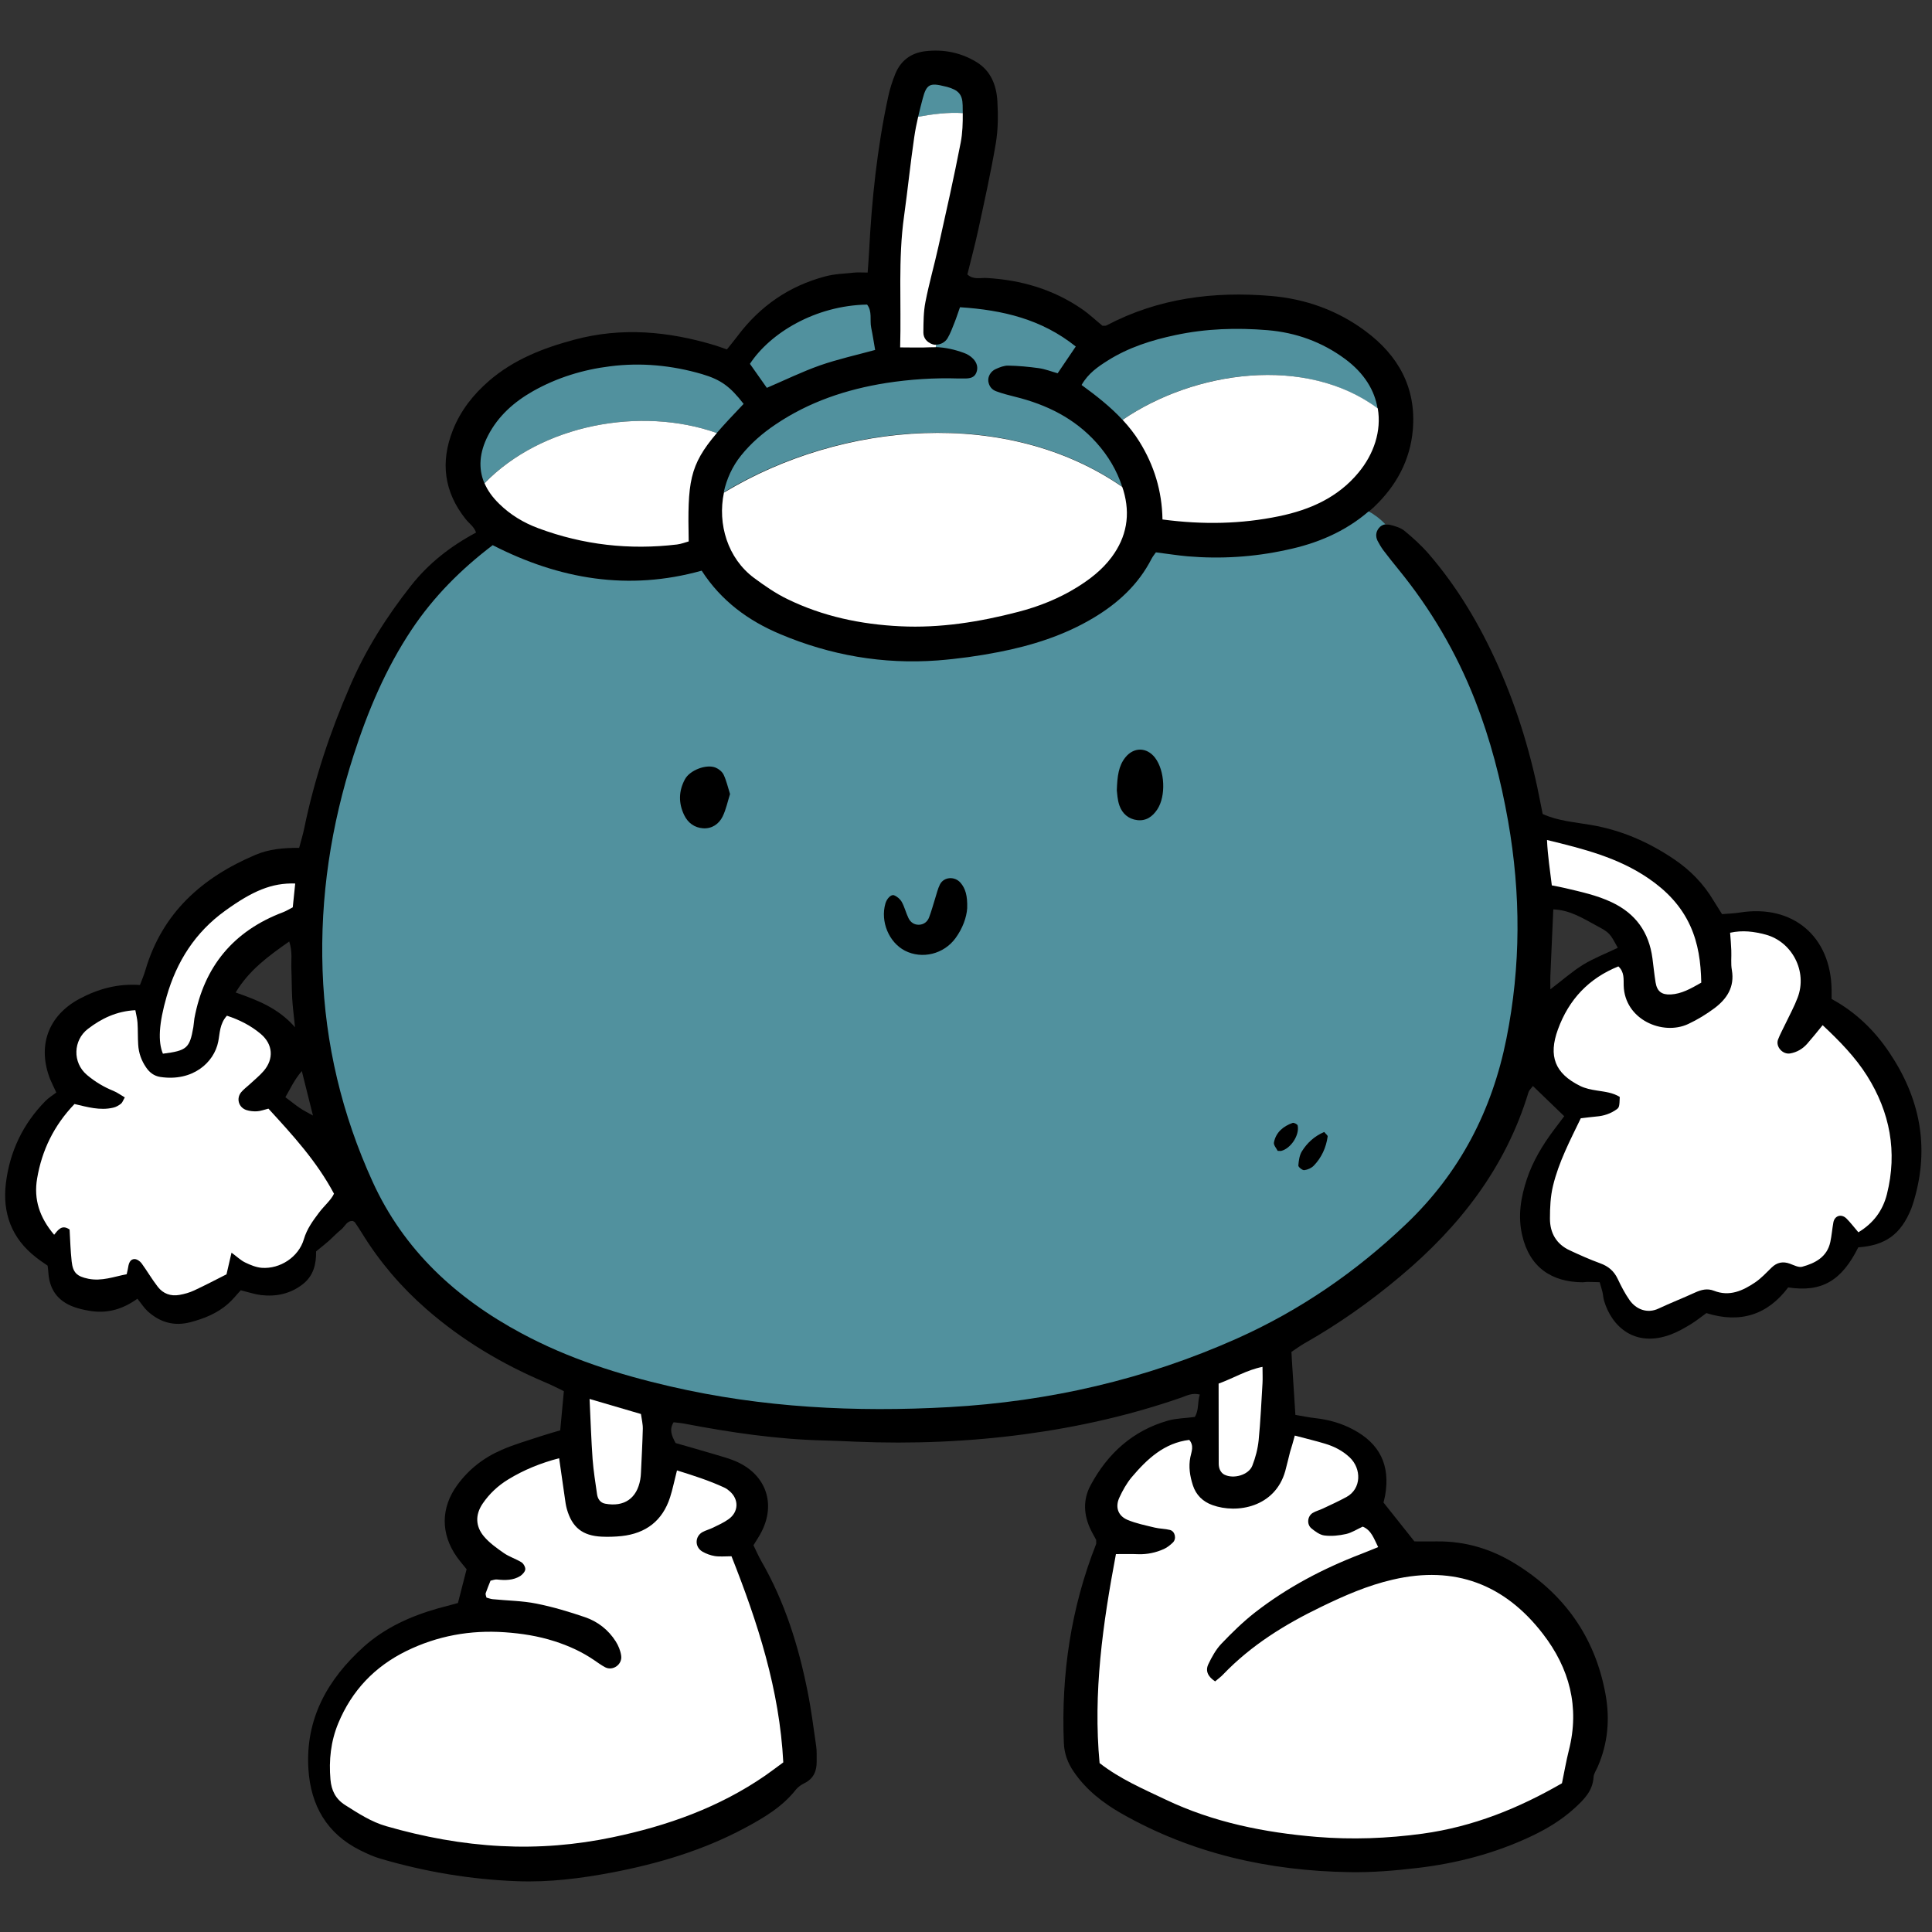 <svg xmlns="http://www.w3.org/2000/svg" xmlns:xlink="http://www.w3.org/1999/xlink" width="500" zoomAndPan="magnify" viewBox="0 0 375 375" height="500" preserveAspectRatio="xMidYMid meet" version="1.0"><rect x="0" y="0" width="375" height="375" fill="#333333" stroke="none"/><defs><clipPath id="28c9ac8818"><path d="M 0 9.609 L 373 9.609 L 373 365.109 L 0 365.109 Z M 0 9.609 " clip-rule="nonzero"/></clipPath></defs><g clip-path="url(#28c9ac8818)"><path fill="#000000" d="M 366.746 204.332 C 363.863 200.016 360.195 196.441 355.512 193.902 C 355.512 193.195 355.512 192.641 355.512 192.086 C 355.359 181.691 347.926 175.48 337.684 177.125 C 336.578 177.297 335.449 177.336 334.246 177.43 C 333.652 176.477 333.117 175.652 332.602 174.812 C 330.672 171.562 328.113 168.926 324.977 166.805 C 320.066 163.48 314.793 161.152 308.891 160.137 C 305.699 159.582 302.395 159.355 299.43 157.996 C 299.297 157.273 299.184 156.719 299.07 156.164 C 297.312 146.879 294.637 137.859 290.777 129.223 C 287.262 121.352 282.922 113.992 277.266 107.457 C 275.871 105.855 274.266 104.402 272.625 103.047 C 271.898 102.453 270.867 102.129 269.91 101.898 C 269.586 101.82 269.242 101.805 268.918 101.84 C 267.961 100.848 266.871 99.988 265.648 99.34 C 266.012 99.031 266.355 98.727 266.699 98.402 C 271 94.312 273.715 89.363 274.23 83.422 C 274.918 75.281 271.422 68.996 265.02 64.258 C 259.629 60.246 253.441 58.027 246.789 57.453 C 235.633 56.5 224.836 57.855 214.766 63.168 C 214.535 63.281 214.211 63.207 213.984 63.227 C 212.625 62.117 211.383 60.934 209.988 59.977 C 204.43 56.156 198.199 54.34 191.512 53.957 C 190.289 53.883 188.953 54.359 187.766 53.27 C 188.473 50.383 189.258 47.5 189.887 44.574 C 191.094 38.996 192.336 33.418 193.289 27.801 C 193.73 25.145 193.75 22.375 193.594 19.68 C 193.422 16.602 192.352 13.754 189.523 12.035 C 186.508 10.203 183.164 9.531 179.648 9.934 C 176.855 10.258 174.852 11.73 173.781 14.328 C 173.188 15.781 172.711 17.289 172.387 18.82 C 170.246 28.754 169.195 38.824 168.68 48.973 C 168.621 50.211 168.508 51.473 168.41 52.906 C 167.324 52.906 166.48 52.832 165.66 52.926 C 163.824 53.117 161.934 53.176 160.176 53.652 C 153.164 55.504 147.508 59.422 143.152 65.23 C 142.484 66.109 141.777 66.969 141.09 67.828 C 140.172 67.504 139.52 67.258 138.832 67.047 C 129.777 64.297 120.66 63.453 111.395 65.957 C 105.414 67.562 99.738 69.777 94.961 73.887 C 91.887 76.543 89.422 79.656 87.91 83.461 C 85.445 89.688 86.172 95.477 90.395 100.77 C 91.066 101.613 92.039 102.242 92.402 103.371 C 87.395 106.043 83.152 109.387 79.754 113.707 C 75.051 119.668 71 126.07 67.984 133.062 C 64.105 141.984 61.027 151.176 59.059 160.73 C 58.812 161.953 58.43 163.176 58.066 164.57 C 55.066 164.551 52.238 164.801 49.582 165.926 C 39.207 170.324 31.469 177.199 28.199 188.379 C 27.934 189.297 27.531 190.195 27.168 191.188 C 22.832 190.883 19.012 191.953 15.438 193.863 C 9.324 197.129 7.203 203.055 9.742 209.492 C 10.047 210.238 10.43 210.965 10.93 212.055 C 10.145 212.664 9.398 213.105 8.809 213.715 C 4.449 218.148 1.891 223.52 1.145 229.652 C 0.438 235.441 2.254 240.371 6.973 244.039 C 7.738 244.652 8.559 245.184 9.246 245.664 C 9.324 246.312 9.379 246.734 9.398 247.152 C 9.668 250.746 11.652 252.906 15.016 253.898 C 15.973 254.184 16.945 254.375 17.941 254.512 C 21.016 254.891 23.844 254.109 26.672 252.082 C 27.418 253 27.953 253.859 28.66 254.512 C 31.047 256.668 33.781 257.473 36.973 256.633 C 39.629 255.941 42.129 254.93 44.215 253.113 C 45.168 252.293 45.953 251.262 46.734 250.441 C 48.207 250.805 49.43 251.223 50.672 251.375 C 53.613 251.719 56.348 251.129 58.734 249.293 C 60.855 247.648 61.391 245.375 61.352 242.895 C 62.191 242.203 62.977 241.594 63.723 240.945 C 64.582 240.18 65.363 239.34 66.242 238.633 C 66.969 238.039 67.332 236.91 68.48 236.988 C 68.672 237.102 68.824 237.16 68.898 237.273 C 69.379 237.98 69.855 238.688 70.293 239.414 C 73.695 244.938 77.844 249.789 82.734 254.07 C 89.688 260.148 97.504 264.809 105.988 268.383 C 107.133 268.859 108.242 269.453 109.445 270.023 C 109.199 272.66 108.988 275.051 108.738 277.629 C 107.457 278.012 106.254 278.336 105.051 278.738 C 102.492 279.598 99.855 280.324 97.391 281.414 C 93.93 282.902 90.988 285.176 88.754 288.254 C 85.523 292.668 85.523 297.75 88.676 302.203 C 89.25 303.004 89.898 303.75 90.566 304.59 C 90.031 306.691 89.496 308.738 88.887 311.145 C 87.375 311.547 86.137 311.871 84.91 312.215 C 79.637 313.723 74.688 315.961 70.582 319.648 C 63.57 325.973 59.25 333.633 59.863 343.379 C 60.301 350.41 63.434 355.934 69.949 359.16 C 71.23 359.793 72.551 360.402 73.906 360.785 C 82.582 363.328 91.41 364.816 100.445 365.141 C 106.637 365.371 112.695 364.605 118.75 363.461 C 127.77 361.742 136.504 359.141 144.621 354.785 C 148.293 352.816 151.844 350.715 154.48 347.371 C 154.902 346.836 155.531 346.418 156.145 346.109 C 157.922 345.23 158.531 343.762 158.516 341.906 C 158.496 340.914 158.57 339.902 158.418 338.906 C 157.902 335.371 157.465 331.836 156.758 328.34 C 155 319.477 152.324 310.914 147.777 303.023 C 147.223 302.051 146.762 301 146.246 299.93 C 146.801 299.012 147.375 298.191 147.812 297.312 C 150.602 291.863 148.691 286.324 143.094 283.762 C 141.547 283.055 139.863 282.637 138.223 282.141 C 135.777 281.414 133.332 280.727 131.133 280.094 C 130.332 278.605 129.871 277.457 130.75 276.062 C 131.477 276.16 132.164 276.195 132.852 276.332 C 141.832 278.051 150.871 279.387 160.043 279.598 C 162.047 279.637 164.035 279.75 166.043 279.828 C 177.066 280.285 188.055 279.848 198.965 278.375 C 209.301 276.98 219.465 274.688 229.344 271.25 C 230.359 270.887 231.391 270.312 232.879 270.676 C 232.402 272.145 232.746 273.715 231.906 275.031 C 230.051 275.281 228.312 275.281 226.707 275.738 C 219.867 277.688 214.996 282.121 211.691 288.273 C 210.18 291.062 210.312 294.062 211.727 296.949 C 212.09 297.711 212.531 298.438 212.762 298.879 C 212.762 299.414 212.797 299.566 212.762 299.68 C 207.867 312.102 205.957 324.996 206.492 338.297 C 206.57 340.359 207.238 342.176 208.402 343.875 C 210.793 347.391 214.059 349.934 217.672 351.996 C 231.391 359.812 246.332 363.137 261.98 363.383 C 266.395 363.461 270.828 363.078 275.223 362.562 C 282.77 361.664 290.09 359.754 296.984 356.523 C 300.102 355.074 303.043 353.316 305.602 350.984 C 307.418 349.32 309.137 347.66 309.309 344.945 C 309.348 344.277 309.809 343.629 310.094 342.977 C 312.117 338.371 312.52 333.578 311.602 328.703 C 309.559 317.68 303.578 309.328 294.043 303.48 C 289.438 300.656 284.453 299.145 279.004 299.184 C 277.457 299.203 275.891 299.184 274.535 299.184 C 272.395 296.488 270.445 294.043 268.535 291.637 C 268.668 291.062 268.781 290.66 268.859 290.242 C 269.871 284.395 267.828 280.211 262.629 277.457 C 260.336 276.234 257.871 275.547 255.293 275.262 C 254.051 275.125 252.809 274.859 251.434 274.629 C 251.203 270.98 250.977 267.578 250.766 264.18 C 250.727 263.625 250.707 263.07 250.668 262.402 C 251.547 261.828 252.332 261.234 253.172 260.758 C 259.785 257.012 265.957 252.656 271.766 247.766 C 283.285 238.117 292.227 226.672 296.66 212.07 C 296.793 211.613 297.215 211.23 297.539 210.793 C 299.66 212.836 301.59 214.711 303.617 216.656 C 302.871 217.652 302.184 218.551 301.496 219.469 C 299.355 222.352 297.52 225.41 296.375 228.828 C 295.191 232.402 294.578 235.996 295.457 239.777 C 296.891 245.969 301.133 248.855 307.207 248.891 C 307.496 248.891 307.781 248.816 308.066 248.816 C 308.871 248.816 309.672 248.855 310.496 248.875 C 310.723 249.656 310.895 250.211 311.031 250.746 C 311.164 251.301 311.184 251.891 311.336 252.426 C 312.824 257.527 317.375 261.656 324.367 259 C 325.684 258.504 326.945 257.777 328.148 257.051 C 329.238 256.383 330.234 255.578 331.207 254.871 C 337.801 256.938 343.094 255.199 347.086 249.887 C 353.582 250.879 357.461 248.605 360.691 242.109 C 366 241.727 368.945 239.586 370.969 234.617 C 371.18 234.086 371.332 233.531 371.504 232.996 C 374.582 222.582 372.633 213.105 366.746 204.332 Z M 45.742 192.641 C 48.359 188.285 52.086 185.59 56.137 182.742 C 56.805 184.785 56.48 186.469 56.555 188.129 C 56.633 189.984 56.613 191.855 56.711 193.711 C 56.805 195.41 57.035 197.094 57.262 199.387 C 53.977 195.641 50.004 194.148 45.742 192.641 Z M 58.18 215.055 C 57.262 214.422 56.402 213.715 55.391 212.969 C 56.367 211.309 57.055 209.684 58.582 207.887 C 59.348 210.945 59.977 213.449 60.742 216.523 C 59.555 215.855 58.832 215.512 58.18 215.055 Z M 63.895 201.582 C 64.141 203.168 64.449 204.754 64.773 206.34 C 64.449 204.773 64.141 203.188 63.895 201.582 Z M 68.633 146.59 C 66.645 152.723 65.137 158.934 64.121 165.219 C 65.137 158.953 66.645 152.742 68.633 146.59 C 69.148 144.984 69.703 143.379 70.277 141.793 C 69.703 143.379 69.148 144.984 68.633 146.59 Z M 95.633 105.816 C 94.926 106.352 94.238 106.906 93.547 107.457 C 94.238 106.906 94.926 106.371 95.633 105.816 Z M 101.211 258.809 C 97.789 256.977 94.562 254.949 91.543 252.715 C 94.562 254.93 97.789 256.957 101.211 258.809 C 102.547 259.535 103.906 260.203 105.262 260.855 C 103.887 260.203 102.547 259.516 101.211 258.809 Z M 186.238 171.125 C 186.008 170.914 185.762 170.762 185.473 170.648 C 185.742 170.762 186.008 170.914 186.238 171.125 Z M 185.492 182.074 C 186.852 180.184 187.613 178.078 187.73 176.32 C 187.633 178.062 186.852 180.184 185.492 182.074 C 185.359 182.266 185.207 182.457 185.055 182.648 C 185.207 182.457 185.359 182.266 185.492 182.074 Z M 181.941 128.191 C 182.477 128.152 183.027 128.094 183.562 128.055 C 183.027 128.094 182.492 128.152 181.941 128.191 C 180.621 128.285 179.305 128.344 177.984 128.363 C 179.305 128.344 180.621 128.285 181.941 128.191 Z M 181.941 173.016 C 181.785 173.496 181.672 173.973 181.52 174.449 C 181.672 173.973 181.785 173.496 181.941 173.016 Z M 180.391 185.246 C 179.914 185.32 179.438 185.359 178.957 185.359 C 179.438 185.359 179.914 185.32 180.391 185.246 Z M 177.734 179.438 C 177.449 179.359 177.184 179.227 176.973 179.035 C 177.199 179.227 177.449 179.359 177.734 179.438 Z M 175.043 175.098 C 175.441 175.844 175.711 176.648 176.016 177.449 C 175.711 176.648 175.461 175.824 175.043 175.098 C 174.965 174.965 174.871 174.832 174.754 174.699 C 174.871 174.812 174.965 174.945 175.043 175.098 Z M 140.438 150.355 C 140.57 150.641 140.688 150.93 140.801 151.215 C 140.688 150.93 140.57 150.641 140.438 150.355 C 140.227 149.914 139.809 149.516 139.348 149.227 C 139.809 149.516 140.227 149.914 140.438 150.355 Z M 136.195 110.766 C 135.07 111.07 133.961 111.355 132.852 111.586 C 133.941 111.355 135.07 111.09 136.195 110.766 Z M 134.781 149.551 C 134.438 149.742 134.133 149.953 133.848 150.184 C 134.133 149.953 134.438 149.742 134.781 149.551 Z M 184.234 273.141 C 166.062 274.152 147.965 273.254 130.141 269.129 C 128.953 268.859 127.789 268.574 126.625 268.266 C 127.789 268.555 128.973 268.84 130.141 269.129 C 147.965 273.254 166.043 274.152 184.234 273.141 C 189.699 272.836 195.086 272.281 200.438 271.457 C 195.086 272.281 189.68 272.836 184.234 273.141 Z M 212.246 119.918 C 211.539 120.336 210.812 120.758 210.086 121.141 C 210.812 120.738 211.539 120.336 212.246 119.918 C 212.797 119.594 213.352 119.25 213.887 118.887 C 213.352 119.25 212.816 119.594 212.246 119.918 Z M 224.34 107.211 C 224.301 107.27 224.262 107.324 224.207 107.383 C 224.262 107.324 224.301 107.27 224.34 107.211 Z M 221.875 159.145 C 222.199 159.086 222.523 158.973 222.812 158.82 C 222.523 158.973 222.219 159.086 221.875 159.145 Z M 224.625 157.117 C 224.414 157.426 224.207 157.691 223.977 157.941 C 224.188 157.691 224.414 157.426 224.625 157.117 C 226.363 154.52 226.137 149.59 224.188 147.051 C 223.383 146.02 222.352 145.5 221.32 145.484 C 222.352 145.484 223.402 146.02 224.188 147.051 C 226.117 149.59 226.344 154.52 224.625 157.117 Z M 247.25 221.742 C 247.23 221.797 247.23 221.875 247.25 221.934 C 247.25 221.875 247.25 221.797 247.25 221.742 C 247.305 221.492 247.363 221.262 247.441 221.035 C 247.363 221.262 247.305 221.492 247.25 221.742 Z M 248.703 223.363 C 248.664 223.363 248.645 223.383 248.586 223.383 C 248.625 223.383 248.664 223.383 248.703 223.363 C 249.027 223.289 249.352 223.137 249.676 222.926 C 249.352 223.137 249.027 223.289 248.703 223.363 Z M 251.855 219.695 C 251.949 219.258 251.949 218.836 251.875 218.434 C 251.836 218.227 251.301 217.938 250.992 217.918 C 251.301 217.938 251.816 218.227 251.875 218.434 C 251.949 218.836 251.93 219.277 251.855 219.695 Z M 257.031 219.715 C 256.688 219.867 256.363 220.039 256.039 220.211 C 256.363 220.039 256.688 219.867 257.031 219.715 C 257.223 219.945 257.395 220.117 257.512 220.25 C 257.395 220.117 257.223 219.945 257.031 219.715 Z M 272.949 237.582 C 271.402 239.07 269.816 240.504 268.191 241.898 C 269.816 240.504 271.402 239.07 272.949 237.582 C 273.426 237.121 273.902 236.645 274.383 236.168 C 273.922 236.645 273.445 237.121 272.949 237.582 Z M 292.727 159.449 C 292.859 160.176 292.973 160.922 293.09 161.648 C 292.973 160.922 292.859 160.195 292.727 159.449 C 292.555 158.438 292.363 157.445 292.172 156.449 C 292.363 157.445 292.555 158.438 292.727 159.449 Z M 292.398 201.621 C 292.207 202.594 291.98 203.57 291.75 204.543 C 291.98 203.57 292.207 202.594 292.398 201.621 C 293.07 198.332 293.566 195.047 293.91 191.742 C 293.566 195.027 293.051 198.316 292.398 201.621 Z M 307.305 187.234 C 305.164 188.551 303.273 190.25 300.922 192.027 C 300.922 190.883 300.902 190.176 300.922 189.488 C 301.094 185.227 301.305 180.984 301.496 176.512 C 304.742 176.629 307.246 178.254 309.809 179.629 C 312.48 181.062 312.445 181.117 314.012 183.965 C 311.773 185.055 309.406 185.953 307.305 187.234 Z M 307.305 187.234 " fill-opacity="1" fill-rule="nonzero"/></g><path fill="#51919e" d="M 230.473 107.977 C 228.484 107.801 226.535 107.477 224.359 107.211 C 224.129 107.555 223.766 107.977 223.52 108.453 C 220.957 113.457 217.02 117.07 212.262 119.918 C 206.551 123.336 200.301 125.305 193.824 126.566 C 189.906 127.332 185.934 127.883 181.957 128.191 C 171.375 128.973 161.168 127.195 151.406 123.07 C 145.234 120.473 139.98 116.629 136.195 110.766 C 122 114.738 108.566 112.445 95.633 105.816 C 89.48 110.496 84.188 115.789 79.926 122.172 C 74.879 129.738 71.402 137.992 68.633 146.59 C 64.258 160.176 62.117 174.086 62.613 188.359 C 63.109 202.652 66.379 216.332 72.32 229.363 C 78.379 242.664 88.543 251.988 101.211 258.789 C 110.324 263.699 120.109 266.797 130.141 269.109 C 147.949 273.234 166.043 274.133 184.234 273.121 C 203.625 272.031 222.332 267.75 240.141 259.785 C 252.391 254.301 263.262 246.809 272.969 237.543 C 283.344 227.645 289.609 215.57 292.398 201.582 C 295.207 187.539 295.207 173.512 292.727 159.41 C 291.312 151.367 289.285 143.516 286.305 135.91 C 282.676 126.645 277.707 118.195 271.422 110.496 C 270.426 109.273 269.453 108.051 268.496 106.789 C 268.078 106.215 267.715 105.605 267.387 104.977 C 266.988 104.152 267.023 103.312 267.598 102.547 C 267.961 102.07 268.422 101.84 268.918 101.766 C 267.961 100.77 266.871 99.91 265.648 99.262 C 261.043 103.234 255.562 105.527 249.637 106.75 C 243.332 108.129 236.91 108.527 230.473 107.977 Z M 140.266 158.477 C 139.539 159.965 138.164 160.883 136.465 160.77 C 134.801 160.652 133.539 159.738 132.797 158.207 C 131.668 155.859 131.727 153.508 132.949 151.254 C 133.902 149.477 137.133 148.254 138.91 149 C 139.52 149.246 140.172 149.781 140.457 150.375 C 140.992 151.5 141.262 152.742 141.699 154.121 C 141.242 155.551 140.934 157.102 140.266 158.477 Z M 187.73 176.305 C 187.613 178.062 186.852 180.184 185.492 182.055 C 183.219 185.207 178.977 186.238 175.633 184.52 C 172.539 182.914 170.855 178.883 171.852 175.387 C 172.117 174.43 172.961 173.531 173.551 173.781 C 174.145 174.012 174.734 174.527 175.043 175.082 C 175.578 176.055 175.844 177.199 176.34 178.215 C 176.723 179.016 177.469 179.531 178.387 179.492 C 179.305 179.457 180.012 178.922 180.336 178.062 C 180.793 176.875 181.117 175.633 181.5 174.43 C 181.805 173.496 182.016 172.5 182.457 171.641 C 183.238 170.168 185.32 170.055 186.43 171.336 C 187.387 172.441 187.805 173.84 187.73 176.305 Z M 224.625 157.117 C 223.707 158.496 222.465 159.395 220.727 159.184 C 219.027 158.973 217.844 157.922 217.289 156.375 C 216.867 155.207 216.848 153.891 216.773 153.414 C 216.867 150.621 217.117 148.672 218.414 147.031 C 220.039 144.984 222.582 144.984 224.188 147.07 C 226.117 149.59 226.344 154.52 224.625 157.117 Z M 252.715 223.441 C 253.707 221.875 255.043 220.574 257.031 219.715 C 257.395 220.172 257.738 220.402 257.699 220.594 C 257.395 222.754 256.516 224.684 255.008 226.25 C 254.547 226.727 253.805 227.051 253.152 227.129 C 252.789 227.168 251.988 226.516 252.008 226.23 C 252.082 225.277 252.219 224.223 252.715 223.441 Z M 251.875 218.453 C 252.273 220.328 250.535 222.926 248.703 223.383 C 248.566 223.422 248.434 223.383 247.996 223.383 C 247.766 222.906 247.172 222.258 247.27 221.758 C 247.648 219.793 249.062 218.605 250.898 217.957 C 251.129 217.863 251.816 218.207 251.875 218.453 Z M 251.875 218.453 " fill-opacity="1" fill-rule="nonzero"/><path fill="#ffffff" d="M 251.32 278.645 C 253.594 279.254 255.406 279.676 257.164 280.211 C 258.961 280.746 260.605 281.586 261.98 282.883 C 264.312 285.102 264.254 288.98 261.352 290.566 C 259.84 291.387 258.293 292.094 256.746 292.82 C 256.113 293.125 255.391 293.297 254.797 293.66 C 253.785 294.273 253.594 295.84 254.527 296.641 C 255.273 297.254 256.172 297.922 257.07 298.035 C 258.445 298.207 259.918 298.055 261.273 297.75 C 262.363 297.5 263.355 296.852 264.504 296.316 C 266.203 297.023 266.68 298.668 267.504 300.293 C 266.262 300.789 265.23 301.227 264.18 301.629 C 256.805 304.457 249.867 308.105 243.617 312.961 C 241.27 314.793 239.109 316.914 237.047 319.074 C 235.996 320.184 235.211 321.617 234.543 323.012 C 233.91 324.348 234.484 325.457 235.859 326.355 C 236.414 325.875 236.988 325.477 237.445 324.977 C 242.875 319.324 249.41 315.289 256.402 311.91 C 260.891 309.73 265.457 307.723 270.367 306.598 C 282.387 303.809 292.074 307.516 299.488 317.145 C 304.629 323.812 306.652 331.34 304.516 339.73 C 304 341.793 303.637 343.895 303.176 346.129 C 294.789 350.984 285.902 354.574 276.121 355.914 C 269.281 356.848 262.422 357.098 255.598 356.543 C 245.473 355.703 235.535 353.734 226.25 349.301 C 221.875 347.219 217.402 345.309 213.43 342.215 C 212.148 328.609 214.039 315.234 216.602 301.648 C 218.148 301.648 219.543 301.609 220.938 301.668 C 222.695 301.723 224.359 301.363 225.926 300.656 C 226.555 300.367 227.129 299.91 227.645 299.414 C 228.41 298.688 228.086 297.215 227.09 296.965 C 226.137 296.719 225.105 296.738 224.148 296.508 C 222.352 296.07 220.52 295.707 218.836 295 C 217.004 294.215 216.43 292.535 217.25 290.719 C 217.898 289.305 218.684 287.891 219.676 286.707 C 222.656 283.191 225.965 280.074 230.836 279.484 C 231.809 280.629 231.258 281.777 231.047 282.828 C 230.664 284.719 230.969 286.535 231.543 288.312 C 232.152 290.184 233.473 291.465 235.324 292.133 C 240.141 293.871 247.496 292.535 249.465 285.539 C 249.809 284.297 250.078 283.055 250.402 281.816 C 250.707 280.859 250.977 279.922 251.32 278.645 Z M 95.613 310.398 C 98.461 310.688 101.344 310.703 104.113 311.258 C 107.305 311.891 110.477 312.844 113.555 313.895 C 116.02 314.738 118.082 316.34 119.516 318.598 C 120.031 319.418 120.434 320.391 120.566 321.348 C 120.836 323.066 118.961 324.387 117.473 323.621 C 116.707 323.219 116.02 322.703 115.312 322.227 C 112.941 320.602 110.363 319.438 107.613 318.559 C 104.457 317.547 101.25 317.047 97.961 316.82 C 91.273 316.359 84.895 317.508 78.855 320.469 C 72.723 323.488 68.289 328.133 65.652 334.492 C 64.199 338.008 63.816 341.66 64.141 345.402 C 64.332 347.523 65.117 349.168 67.008 350.371 C 69.551 351.977 72.051 353.621 74.977 354.461 C 82.258 356.562 89.688 357.938 97.254 358.32 C 104.555 358.703 111.777 358.109 118.961 356.602 C 129.547 354.387 139.539 350.832 148.5 344.66 C 149.668 343.855 150.777 342.996 152.035 342.078 C 151.309 327.941 147.051 314.871 141.984 302.07 C 140.707 302.07 139.711 302.184 138.738 302.031 C 137.918 301.898 137.074 301.59 136.348 301.172 C 134.801 300.273 134.859 298.172 136.406 297.348 C 137.039 297.023 137.742 296.832 138.375 296.527 C 139.387 296.031 140.457 295.555 141.375 294.902 C 143.379 293.508 143.477 291.043 141.621 289.438 C 141.297 289.152 140.953 288.902 140.57 288.73 C 137.648 287.375 134.59 286.398 131.402 285.406 C 130.902 287.336 130.578 289.02 130.062 290.625 C 128.59 295.191 125.363 297.637 120.645 298.152 C 119.363 298.285 118.062 298.324 116.801 298.266 C 113.059 298.094 111.031 296.469 110.02 292.879 C 109.828 292.191 109.734 291.484 109.637 290.777 C 109.273 288.254 108.91 285.711 108.527 283.039 C 104.957 283.973 101.688 285.293 98.633 287.164 C 96.664 288.367 95 289.918 93.684 291.848 C 92.211 294.023 92.289 296.242 93.91 298.191 C 94.98 299.469 96.414 300.484 97.809 301.457 C 98.859 302.184 100.121 302.566 101.211 303.234 C 101.613 303.484 101.992 304.172 101.957 304.609 C 101.918 305.066 101.422 305.602 101 305.891 C 99.605 306.77 98.02 306.75 96.434 306.578 C 96.051 306.539 95.633 306.73 95.211 306.809 C 94.887 307.648 94.543 308.43 94.273 309.234 C 94.199 309.465 94.352 309.77 94.426 310.094 C 94.809 310.188 95.211 310.359 95.613 310.398 Z M 350.773 202.594 C 349.895 203.59 348.785 204.238 347.488 204.469 C 346.016 204.734 344.602 203.148 345.117 201.773 C 345.52 200.703 346.094 199.711 346.57 198.68 C 347.371 196.996 348.27 195.371 348.922 193.633 C 350.867 188.512 347.812 182.781 342.711 181.406 C 340.473 180.812 338.277 180.508 335.812 181.043 C 335.906 182.266 336.004 183.371 336.043 184.461 C 336.098 185.742 335.926 187.059 336.156 188.301 C 336.711 191.57 335.199 193.863 332.793 195.68 C 331.207 196.863 329.488 197.914 327.691 198.754 C 322.723 201.086 315.328 197.895 315.156 191.285 C 315.117 190.078 315.328 188.684 314.125 187.578 C 308.395 189.887 304.516 193.977 302.395 199.805 C 300.5 204.984 301.801 208.348 306.691 210.773 C 307.688 211.27 308.852 211.5 309.961 211.672 C 311.508 211.918 313.055 212.07 314.395 212.914 C 314.336 214.746 314.277 214.957 313.82 215.301 C 312.637 216.16 311.297 216.602 309.844 216.715 C 308.871 216.793 307.895 216.945 306.828 217.059 C 304.742 221.379 302.547 225.562 301.438 230.168 C 300.941 232.211 300.844 234.41 300.844 236.531 C 300.844 239.32 302.086 241.496 304.707 242.703 C 306.637 243.598 308.586 244.477 310.59 245.203 C 312.176 245.777 313.266 246.695 313.992 248.223 C 314.66 249.637 315.387 251.051 316.285 252.332 C 317.547 254.148 319.742 255.027 321.922 253.992 C 324.234 252.906 326.641 251.969 328.973 250.898 C 330.195 250.344 331.359 250.02 332.68 250.535 C 335.699 251.719 338.277 250.535 340.703 248.891 C 341.871 248.09 342.863 247.02 343.875 246.027 C 344.906 245.031 346.055 244.785 347.41 245.281 C 348.195 245.566 349.109 246.062 349.801 245.875 C 352.34 245.184 354.633 243.98 355.262 241.078 C 355.531 239.836 355.625 238.535 355.855 237.273 C 356.105 235.938 357.422 235.535 358.418 236.531 C 359.199 237.312 359.867 238.211 360.711 239.188 C 363.652 237.41 365.449 234.965 366.25 231.793 C 368.312 223.574 366.844 215.875 362.391 208.805 C 360.117 205.195 357.098 202.098 353.773 198.984 C 352.609 200.418 351.711 201.523 350.773 202.594 Z M 49.887 215.703 C 49.199 215.742 48.453 215.664 47.805 215.453 C 46.297 214.938 45.816 213.18 46.832 211.977 C 47.289 211.441 47.863 211.004 48.398 210.523 C 49.332 209.645 50.348 208.844 51.188 207.867 C 53.195 205.52 52.984 202.691 50.613 200.684 C 48.664 199.039 46.41 197.914 44.043 197.148 C 42.609 198.734 42.684 200.57 42.359 202.176 C 41.559 206.246 37.391 209.988 31.105 209.035 C 29.902 208.844 29.023 208.176 28.355 207.18 C 27.438 205.844 26.922 204.391 26.824 202.785 C 26.73 201.352 26.785 199.918 26.691 198.508 C 26.633 197.703 26.426 196.922 26.27 196.078 C 22.621 196.27 19.699 197.684 17.062 199.711 C 14.215 201.887 14.004 206.246 16.91 208.672 C 18.457 209.969 20.137 210.984 22.027 211.746 C 22.773 212.055 23.441 212.551 24.227 213.008 C 23.902 213.543 23.77 214.004 23.48 214.23 C 23.043 214.574 22.508 214.883 21.973 214.996 C 19.41 215.605 16.926 214.863 14.461 214.289 C 10.469 218.453 8.137 223.25 7.203 228.754 C 6.516 232.805 7.68 236.32 10.508 239.664 C 11.289 238.707 12.016 237.617 13.508 238.652 C 13.621 240.602 13.68 242.738 13.91 244.84 C 14.156 247.039 14.922 247.746 17.137 248.203 C 19.754 248.738 22.164 247.785 24.59 247.324 C 24.723 246.695 24.84 246.293 24.895 245.875 C 25.012 245.129 25.316 244.383 26.117 244.383 C 26.578 244.383 27.188 244.805 27.477 245.203 C 28.562 246.695 29.5 248.32 30.629 249.77 C 31.66 251.109 33.148 251.645 34.832 251.34 C 35.805 251.168 36.781 250.898 37.68 250.477 C 39.855 249.465 41.996 248.34 43.965 247.344 C 44.309 245.855 44.574 244.668 44.938 243.141 C 46.027 243.945 46.754 244.652 47.594 245.051 C 48.59 245.531 49.695 245.988 50.785 246.082 C 54.34 246.352 57.969 244 58.984 240.523 C 59.574 238.516 60.723 236.969 61.926 235.363 C 62.938 234.027 64.277 232.918 64.828 231.695 C 61.43 225.352 56.898 220.422 52.105 215.188 C 51.246 215.398 50.574 215.664 49.887 215.703 Z M 49.887 215.703 " fill-opacity="1" fill-rule="nonzero"/><path fill="#51919e" d="M 178.215 22.66 C 178.48 21.477 178.785 20.309 179.094 19.145 C 179.836 16.316 180.508 16.031 183.43 16.773 C 183.562 16.812 183.715 16.832 183.852 16.871 C 185.992 17.48 186.812 18.285 186.852 20.441 C 186.852 20.941 186.871 21.457 186.871 21.953 C 184.078 21.762 181.062 22.164 178.215 22.66 Z M 212.836 85.945 C 208.574 81.188 203.148 78.531 197.055 77.02 C 195.812 76.715 194.57 76.391 193.367 75.949 C 192.508 75.645 191.973 74.957 191.836 74.039 C 191.703 73.121 192.277 72.07 193.27 71.633 C 194.035 71.289 194.895 70.945 195.695 70.965 C 197.684 71 199.672 71.191 201.641 71.461 C 202.863 71.633 204.066 72.109 205.289 72.453 C 206.531 70.637 207.641 68.996 208.805 67.258 C 202.211 61.965 194.629 60.168 186.336 59.633 C 185.934 60.742 185.648 61.676 185.285 62.574 C 184.863 63.625 184.48 64.715 183.906 65.672 C 183.41 66.473 182.512 66.914 181.652 66.895 C 181.633 67.047 181.633 67.199 181.613 67.371 C 183.508 67.43 185.32 67.848 187.098 68.5 C 187.75 68.727 188.398 69.129 188.875 69.625 C 189.602 70.371 189.926 71.344 189.488 72.379 C 189.086 73.312 188.246 73.449 187.348 73.465 C 186.926 73.465 186.488 73.465 186.066 73.465 C 181.348 73.312 176.648 73.621 171.984 74.344 C 164.285 75.57 157.023 77.996 150.527 82.391 C 148.023 84.07 145.75 86.039 143.859 88.391 C 142.141 90.512 141.031 92.996 140.477 95.555 C 163.367 81.723 195.488 79.008 217.805 94.445 C 216.773 91.293 215.09 88.465 212.836 85.945 Z M 261.062 69.664 C 256.613 66.379 251.547 64.543 246.027 64.086 C 240.027 63.59 234.066 63.777 228.16 65.039 C 223.535 66.016 219.066 67.43 215.035 69.969 C 213.125 71.172 211.23 72.453 209.934 74.727 C 212.797 76.809 215.551 78.969 217.883 81.492 C 231.809 71.938 253.441 68.879 267.387 79.293 C 266.836 75.836 264.848 72.453 261.062 69.664 Z M 144.336 78.395 C 141.699 74.996 139.922 73.695 136.234 72.605 C 130.406 70.906 124.426 70.332 118.426 71.098 C 113.172 71.746 108.109 73.293 103.445 75.93 C 99.777 78.016 96.703 80.727 94.734 84.531 C 93.031 87.836 92.805 90.949 94.027 93.797 C 105.109 82.391 124.387 78.816 139.121 84.051 C 140.516 82.43 142.215 80.613 144.336 78.395 Z M 148.844 75.281 C 152.363 73.773 155.688 72.148 159.145 70.926 C 162.602 69.723 166.215 68.918 169.863 67.926 C 169.598 66.398 169.387 64.984 169.098 63.605 C 168.793 62.117 169.348 60.453 168.297 59.117 C 158.207 59.309 149.477 64.656 145.559 70.621 C 146.727 72.301 147.777 73.793 148.844 75.281 Z M 148.844 75.281 " fill-opacity="1" fill-rule="nonzero"/><path fill="#ffffff" d="M 217.824 94.504 C 217.898 94.734 217.977 94.961 218.055 95.191 C 219.449 99.91 218.684 104.23 215.762 108.148 C 213.945 110.594 211.574 112.426 209.016 114.012 C 205.461 116.211 201.602 117.738 197.609 118.77 C 190.117 120.719 182.492 121.941 174.734 121.559 C 167.133 121.195 159.719 119.648 152.84 116.285 C 150.547 115.18 148.406 113.688 146.363 112.18 C 141.242 108.375 139.234 101.727 140.516 95.613 C 163.406 81.758 195.508 79.047 217.824 94.504 Z M 180.926 66.797 C 179.895 66.414 179.227 65.613 179.227 64.543 C 179.246 62.555 179.246 60.531 179.629 58.602 C 180.336 54.969 181.367 51.398 182.168 47.766 C 183.66 41.078 185.168 34.41 186.469 27.684 C 186.832 25.812 186.887 23.883 186.871 21.953 C 184.062 21.762 181.043 22.145 178.215 22.66 C 177.906 23.977 177.641 25.316 177.449 26.652 C 176.703 31.734 176.188 36.855 175.48 41.938 C 174.297 50.309 174.965 58.715 174.719 67.43 C 177.027 67.43 178.73 67.504 180.41 67.41 C 180.812 67.391 181.234 67.391 181.633 67.391 C 181.652 67.238 181.652 67.086 181.672 66.914 C 181.422 66.934 181.176 66.895 180.926 66.797 Z M 217.898 81.492 C 219.105 82.793 220.211 84.188 221.168 85.734 C 223.996 90.301 225.543 95.25 225.637 100.828 C 233.566 101.879 240.945 101.707 248.262 100.199 C 254.262 98.957 259.688 96.566 263.68 91.734 C 266.68 88.121 268.172 83.633 267.426 79.273 C 253.461 68.879 231.828 71.957 217.898 81.492 Z M 139.141 84.051 C 124.387 78.816 105.109 82.391 94.047 93.797 C 94.637 95.191 95.594 96.527 96.891 97.789 C 99.07 99.93 101.648 101.477 104.477 102.527 C 113.191 105.777 122.191 106.789 131.418 105.684 C 132.203 105.586 132.988 105.281 133.676 105.09 C 133.445 93.586 133.77 90.359 139.141 84.051 Z M 328.074 179.703 C 326.297 175.805 323.469 172.883 319.973 170.496 C 314.086 166.461 307.359 164.762 300.273 163.043 C 300.406 166.137 300.863 168.91 301.207 171.852 C 302.203 172.043 303.023 172.195 303.828 172.387 C 306.883 173.113 309.941 173.762 312.809 175.117 C 317.488 177.316 320.066 180.945 320.738 186.008 C 320.945 187.578 321.098 189.145 321.348 190.691 C 321.633 192.43 322.531 193.117 324.309 193.023 C 326.375 192.906 328.113 191.934 330.215 190.73 C 330.137 186.773 329.641 183.145 328.074 179.703 Z M 43.695 176.781 C 37.887 180.965 34.297 186.621 32.348 193.402 C 30.82 198.715 30.648 202.195 31.621 204.523 C 36.266 203.934 36.82 203.453 37.527 199.367 C 37.621 198.812 37.641 198.219 37.734 197.664 C 39.609 187.594 45.32 180.699 54.934 177.066 C 55.582 176.82 56.176 176.438 56.824 176.113 C 56.977 174.602 57.129 173.207 57.301 171.488 C 52.754 171.336 49.008 172.941 43.695 176.781 Z M 115.023 283.227 C 115.199 285.504 115.559 287.758 115.887 290.031 C 116.02 290.93 116.496 291.676 117.453 291.863 C 121.16 292.555 123.625 290.832 124.273 287.184 C 124.352 286.762 124.387 286.324 124.406 285.902 C 124.539 283.055 124.695 280.191 124.77 277.344 C 124.789 276.387 124.539 275.434 124.406 274.457 C 121.082 273.484 117.969 272.566 114.434 271.535 C 114.645 275.852 114.758 279.539 115.023 283.227 Z M 236.551 284.07 C 236.551 284.488 236.625 284.949 236.797 285.312 C 236.969 285.676 237.273 286.039 237.617 286.211 C 239.434 287.145 242.395 286.285 243.082 284.469 C 243.695 282.902 244.133 281.223 244.305 279.539 C 244.668 275.871 244.824 272.184 245.051 268.496 C 245.109 267.523 245.051 266.547 245.051 265.305 C 241.977 265.918 239.566 267.445 236.531 268.555 C 236.551 273.902 236.551 278.988 236.551 284.07 Z M 236.551 284.07 " fill-opacity="1" fill-rule="nonzero"/></svg>